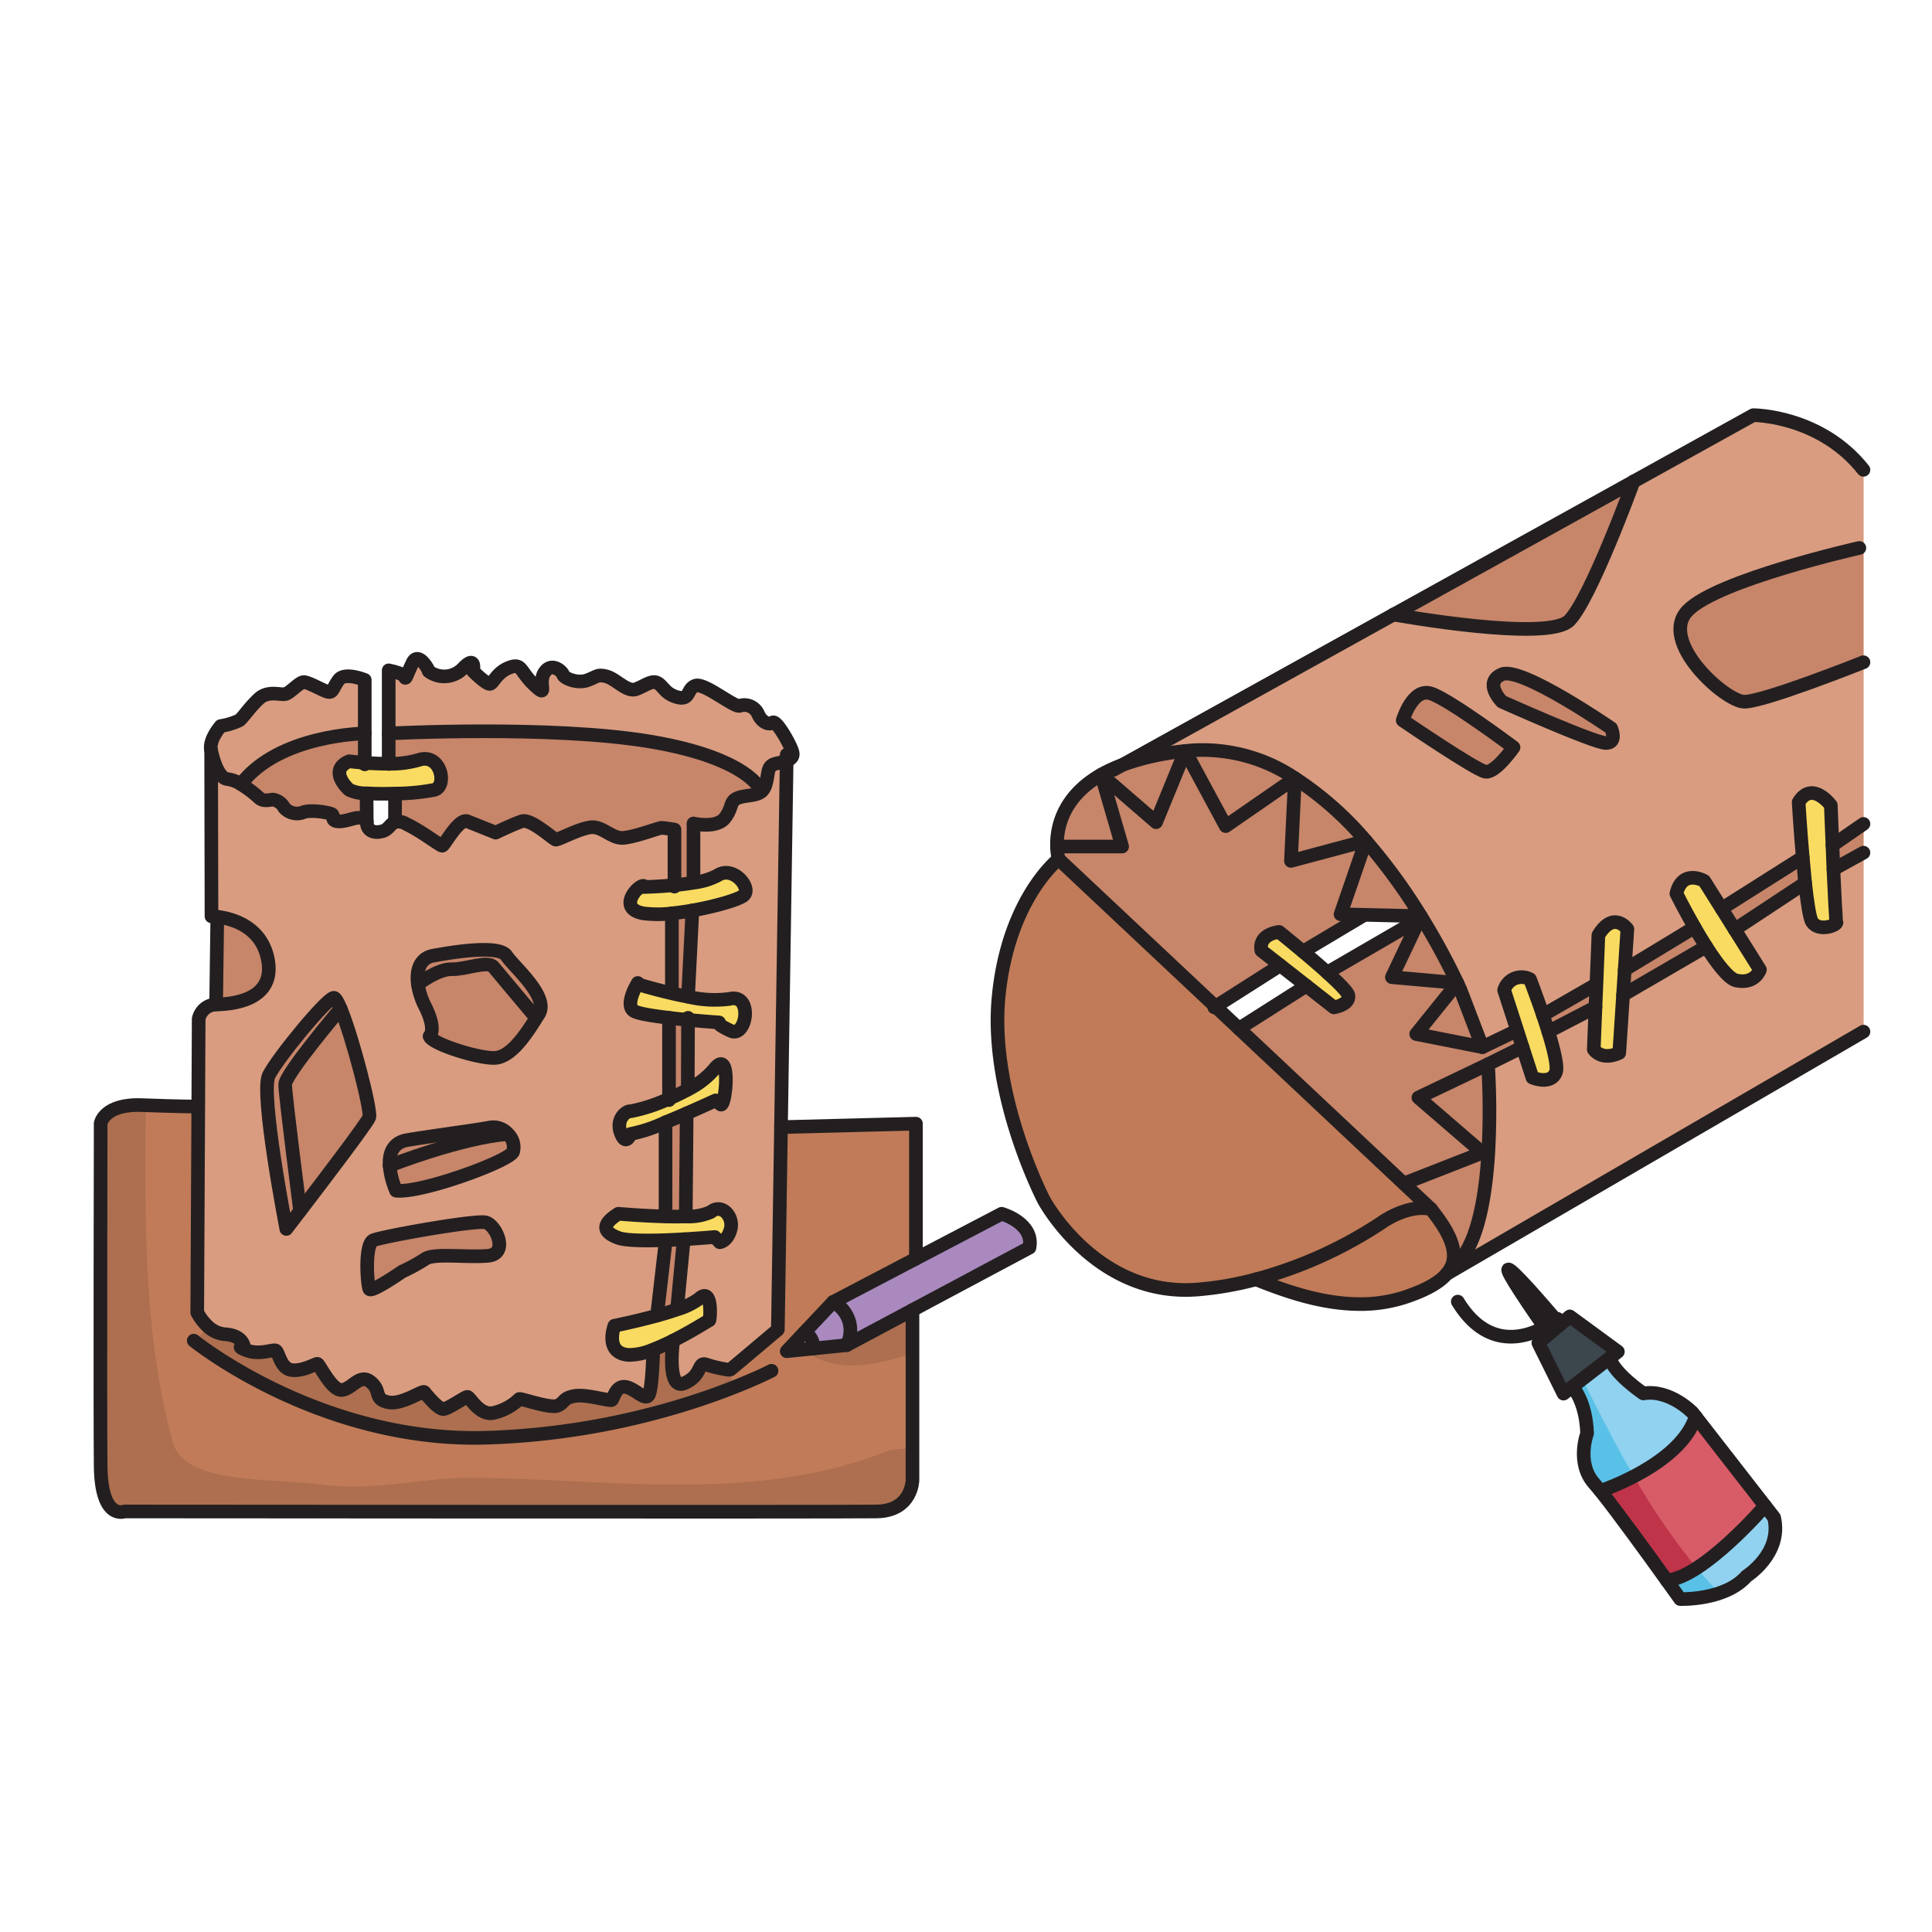 <svg id="Layer_1" data-name="Layer 1" xmlns="http://www.w3.org/2000/svg" width="100mm" height="100mm" viewBox="0 0 283.465 283.465">
  <title>Name</title>
  <g>
    <g>
      <path d="M273.409,125.1l-4.4,2.43H269c-.05-1.17-.1-2.37-.14-3.51l4.55-3.14Z" fill="#c7856a"/>
      <path d="M264.5,125.794c.11,1.27.23,2.56.35,3.76l-10.33,6.82-1.92-3.06,11.89-7.52Z" fill="#c7856a"/>
      <path d="M250.329,138.884l-12.19,7.09.24-3.7,10.25-6.21C249.159,136.984,249.739,137.954,250.329,138.884Z" fill="#c7856a"/>
      <path d="M226.379,148.924l7.46-4.29.38.02-.13,3.12-6.92,3.59C226.919,150.554,226.649,149.724,226.379,148.924Z" fill="#c7856a"/>
      <path d="M57.029,112.054a14.679,14.679,0,0,0,4.38-.55c3.23-1.11,4.3,3.79,2.34,4.38a30.924,30.924,0,0,1-5.79.55c-1.47.05-2.96.04-4.17-.04a5.541,5.541,0,0,1-2.55-.51c-1.02-.93-2.64-3.1,0-4.19,0,0,.94.12,2.28.23C54.529,111.994,55.779,112.064,57.029,112.054Z" fill="#f9db61"/>
      <path d="M209.959,177.394c1.67,2.17,4.44,5.78,2.88,8.69a5.019,5.019,0,0,1-.57.82c-1.36,1.6-3.81,2.6-5.63,3.25a20.9,20.9,0,0,1-7.44,1.18c-5.16-.07-10.18-1.71-14.92-3.63a62.794,62.794,0,0,0,18.53-8.39S206.519,176.644,209.959,177.394Z" fill="#c17b58"/>
      <path d="M178.339,147.684l3.44,3.23,24.19,22.74,3.99,3.74c-3.44-.75-7.15,1.92-7.15,1.92a62.794,62.794,0,0,1-18.53,8.39,48.648,48.648,0,0,1-8.53,1.49c-14.94,1.22-22.6-13.13-22.6-13.13s-8.04-15.41-6.63-29.83,8.8-20.18,8.8-20.18Z" fill="#c17b58"/>
      <path d="M191.179,139.614c1.15.97,2.43,2.06,3.55,3.08,1.69,1.52,3.03,2.87,3.11,3.36.21,1.37-2.13,1.75-2.13,1.75l-4.04-3.17-3.83-3-2.77-2.17c-.47-2.47,2.6-2.73,2.6-2.73S189.259,138,191.179,139.614Z" fill="#f9db61"/>
      <path d="M273.409,80.394v16.77s-14.72,5.87-17.53,5.79-12.6-8.85-8.26-13.36,25.19-9.2,25.19-9.2Z" fill="#c7856a"/>
      <path d="M204.479,90.164l35.18-19.5c-.18.52-6.3,17.19-9.4,20.37C227.149,94.234,205.079,90.274,204.479,90.164Z" fill="#c7856a"/>
      <path d="M236.389,106.844s.96,2.17-.77,2.17-15.25-6.06-15.25-6.06-2.81-2.81,0-4.02S236.389,106.844,236.389,106.844Z" fill="#c7856a"/>
      <path d="M222.069,109.654s-2.66,3.83-4.13,3.57-12.13-7.53-12.13-7.53,1.41-4.78,4.09-3.96S222.069,109.654,222.069,109.654Z" fill="#c7856a"/>
      <path d="M174.769,110.1a24.238,24.238,0,0,1,15.22,4.08l-10.15,7.02-5.94-11.01Z" fill="#c7856a"/>
      <path d="M161.579,113.674l3.06,10.53h-9.55c-.08-2.55.68-7.21,6.48-10.54Z" fill="#c7856a"/>
      <path d="M164.689,112.224a37.05,37.05,0,0,1,9.21-2.03l-4.28,10.44-8.04-6.96-.01-.01A21.667,21.667,0,0,1,164.689,112.224Z" fill="#c7856a"/>
      <path d="M200.4,123.374l-10.99,2.94.58-12.13A48.28,48.28,0,0,1,200.4,123.374Z" fill="#c7856a"/>
      <path d="M208.469,134.424l-8.26-.2h-.01l-3.51-.08,3.71-10.77A84.632,84.632,0,0,1,208.469,134.424Z" fill="#c7856a"/>
      <path d="M155.089,124.2h9.55l-3.06-10.53,8.04,6.96,4.28-10.44,5.94,11.01,10.15-7.02-.58,12.13,10.99-2.94-3.71,10.77,3.51.08-9.02,5.39c-1.92-1.61-3.51-2.88-3.51-2.88s-3.07.26-2.6,2.73l2.77,2.17-9.5,6.05-23.02-21.63A8.432,8.432,0,0,1,155.089,124.2Z" fill="#c7856a"/>
      <path d="M208.1,135.2l.37-.78a101.7,101.7,0,0,1,5.35,9.8l-9.6-.85Z" fill="#c7856a"/>
      <path d="M214.3,145.274l3.2,8.36-9.71-1.92,6.03-7.49C214.139,144.9,214.3,145.274,214.3,145.274Z" fill="#c7856a"/>
      <path d="M218.319,156.154a108.893,108.893,0,0,1,.04,13.04l-.86-.06-9.39-8.1Z" fill="#c7856a"/>
      <path d="M217.5,169.134l.86.06c-.43,7-1.79,14.64-5.52,16.89,1.56-2.91-1.21-6.52-2.88-8.69l-3.99-3.74.01-.01Z" fill="#c7856a"/>
      <path d="M218.319,156.154l-10.21,4.88,9.39,8.1-11.52,4.51-.01.01-24.19-22.74,9.89-6.28,4.04,3.17s2.34-.38,2.13-1.75c-.08-.49-1.42-1.84-3.11-3.36l13.11-7.61.26.12-3.88,8.17,9.6.85-6.03,7.49,9.71,1.92,4.72-2.27.4-.13.77,2.4Z" fill="#c7856a"/>
      <path d="M269.449,135.294c.19.43-2.55,1.49-3.57,0-.36-.53-.72-2.9-1.03-5.74-.12-1.2-.24-2.49-.35-3.76-.37-4.16-.6-8.1-.6-8.1,1.98-3.25,4.72.45,4.72.45s.1,2.66.24,5.88c.04,1.14.09,2.34.14,3.51C269.179,131.434,269.359,135.1,269.449,135.294Z" fill="#f9db61"/>
      <path d="M254.519,136.374l3.7,5.9s-.7,2.17-3.45,1.59c-1.13-.23-2.83-2.46-4.44-4.98-.59-.93-1.17-1.9-1.7-2.82-1.52-2.65-2.67-4.96-2.67-4.96.9-3.71,4.09-1.85,4.09-1.85l2.55,4.06Z" fill="#f9db61"/>
      <path d="M238.769,136.314l-.39,5.96-.24,3.7-.56,8.51c-2.64,1.23-3.74-.51-3.74-.51l.25-6.2.13-3.12.3-7.45C236.769,133.5,238.769,136.314,238.769,136.314Z" fill="#f9db61"/>
      <path d="M227.169,151.364c.82,2.66,1.43,5.17,1.11,5.97-.76,1.92-3.44.77-3.44.77l-1.45-4.47-.77-2.4-1.93-5.96a2.655,2.655,0,0,1,3.79-1.6s.94,2.42,1.9,5.25C226.649,149.724,226.919,150.554,227.169,151.364Z" fill="#f9db61"/>
      <path d="M212.839,186.084c3.73-2.25,5.09-9.89,5.52-16.89a108.893,108.893,0,0,0-.04-13.04l5.07-2.52,1.45,4.47s2.68,1.15,3.44-.77c.32-.8-.29-3.31-1.11-5.97l6.92-3.59-.25,6.2s1.1,1.74,3.74.51l.56-8.51,12.19-7.09c1.61,2.52,3.31,4.75,4.44,4.98,2.75.58,3.45-1.59,3.45-1.59l-3.7-5.9,10.33-6.82c.31,2.84.67,5.21,1.03,5.74,1.02,1.49,3.76.43,3.57,0-.09-.19-.27-3.86-.45-7.76h.01l4.4-2.43v26.26l-61.14,35.54A5.019,5.019,0,0,0,212.839,186.084Z" fill="#d99c80"/>
      <path d="M164.689,112.224l39.78-22.06h.01c.6.11,22.67,4.07,25.78.87,3.1-3.18,9.22-19.85,9.4-20.37l.01-.01,17.57-9.74c.14,0,9.84.03,16.17,8.02v11.46h-.6s-20.85,4.69-25.19,9.2,5.45,13.27,8.26,13.36,17.53-5.79,17.53-5.79v23.72l-4.55,3.14c-.14-3.22-.24-5.88-.24-5.88s-2.74-3.7-4.72-.45c0,0,.23,3.94.6,8.1h-.01l-11.89,7.52-2.55-4.06s-3.19-1.86-4.09,1.85c0,0,1.15,2.31,2.67,4.96l-10.25,6.21.39-5.96s-2-2.81-4.25.89l-.3,7.45-.38-.02-7.46,4.29c-.96-2.83-1.9-5.25-1.9-5.25a2.655,2.655,0,0,0-3.79,1.6l1.93,5.96-.4.13-4.72,2.27-3.2-8.36s-.16-.37-.48-1.05a101.7,101.7,0,0,0-5.35-9.8,84.632,84.632,0,0,0-8.07-11.05,48.28,48.28,0,0,0-10.41-9.19,24.238,24.238,0,0,0-15.22-4.08l-.87.09A37.05,37.05,0,0,0,164.689,112.224Zm70.93-3.21c1.73,0,.77-2.17.77-2.17s-13.21-9.13-16.02-7.91,0,4.02,0,4.02S233.9,109.014,235.619,109.014Zm-17.68,4.21c1.47.26,4.13-3.57,4.13-3.57s-9.49-7.09-12.17-7.92-4.09,3.96-4.09,3.96S216.469,112.974,217.939,113.224Z" fill="#d99c80"/>
      <polygon points="237.379 198.314 236.179 199.244 230.699 203.474 229.399 204.474 225.709 197.034 227.289 195.704 228.879 194.364 230.319 193.144 237.379 198.314" fill="#3c464d"/>
      <path d="M101.749,129.254l.04.25c-.91.16-1.89.28-2.83.36v-8.15h2.79Z" fill="#c7856a"/>
      <path d="M115.419,111.6l-.83,53.77-.46,29.71s-6.59,5.57-6.93,5.83a.484.484,0,0,1-.28.06,18.5,18.5,0,0,1-3.38-.79c-1.19-.34-.51,1.66-3.15,2.77a1.614,1.614,0,0,1-.26.09c-2.31.51-1.36-6.34-1.36-6.34v-.01c2.79-1.4,5.23-2.98,5.3-2.98.13,0,.54-5.04-1.5-3.16a10.249,10.249,0,0,1-3.18,1.55l-.04-.11.97-10.17c2.53-.15,4.55-.33,4.55-.33l.73.77s1.12-.1,1.6-1.92-1.28-3.86-2.91-2.52a7.963,7.963,0,0,1-3.67.65v-.02l.13-15.1c2.34-1.02,4.25-1.9,4.25-1.9l.73.59c.73.59,1.66-8.6-.96-5.14a12.412,12.412,0,0,1-3.86,2.96l.04-10.23c2.47.24,4.55.38,4.55.38s-.56.17,1.74,1.24,3.32-5.58-.24-4.69a16.71,16.71,0,0,1-6.05-.33l.64-12.65c3.49-.62,6.83-1.61,7.52-2.21,1.24-1.06-1.53-4.46-3.83-2.93a10.173,10.173,0,0,1-3.49,1.06l-.04-.25v-8.43s3.4.81,4.64-.85.55-2.51,2.13-2.98c1.2-.36,2.46-.21,3.23-.89a2,2,0,0,0,.55-.9c.56-1.7.13-2.81,1.49-3.15A16.359,16.359,0,0,0,115.419,111.6Z" fill="#d99c80"/>
      <path d="M101.009,205.9a109.88,109.88,0,0,1-29.81,5.05c-24.39.64-42.77-14.25-42.77-14.25l2.14-2.02a4.155,4.155,0,0,0,2.46,1.08c2.64.17,2.76,1.83,2.76,1.83s-1.36-.13.47.55,3.7-.17,4.17,0,.68,2.55,2.26,2.85,3.57-.89,3.87-.89,2.11,4.02,3.64,3.83,2.61-2.49,4.21-1.15.38,2.42,2.43,2.93,5.17-1.78,5.42-1.46,2.04,2.55,2.81,2.48,3.13-1.78,3.51-1.78,1.72,2.74,3.77,2.36a7.952,7.952,0,0,0,3.83-2.04c.12-.19,4.59,1.46,5.68.95s.7-1.08,2.42-1.4,5.24.83,5.49.57.58-2.1,1.98-1.91,2.94,2.17,3.45,1.15c.45-.89.6-5.11.63-6.15l-.16-.41a33.478,33.478,0,0,0,3.1-1.38v.01s-.95,6.85,1.36,6.34Z" fill="#c17b58"/>
      <path d="M106.919,200.974l.97,2.49c-1.86.74-4.17,1.59-6.88,2.44l-.88-2.86a1.614,1.614,0,0,0,.26-.09c2.64-1.11,1.96-3.11,3.15-2.77A18.5,18.5,0,0,0,106.919,200.974Z" fill="#c17b58"/>
      <path d="M59.579,120.884a2.1,2.1,0,0,0-1.62-.27v-4.18a30.924,30.924,0,0,0,5.79-.55c1.96-.59.89-5.49-2.34-4.38a14.679,14.679,0,0,1-4.38.55v-4.44s23.95-1.26,38.51,1.21,16.2,7.27,16.2,7.27l.01.01c-.77.68-2.03.53-3.23.89-1.58.47-.9,1.32-2.13,2.98s-4.64.85-4.64.85v.89h-2.79s-1.53-.25-1.91-.25-3.9,1.34-5.62,1.47-3.06-1.79-4.85-1.54-4.66,1.86-5.04,1.79-3.64-3.13-4.98-2.68-3.83,1.66-3.83,1.66-2.87-1.15-4.15-1.66-3.38,3.58-3.7,3.58S61.879,121.974,59.579,120.884Z" fill="#c7856a"/>
      <path d="M107.889,203.464l-.97-2.49a.484.484,0,0,0,.28-.06c.34-.26,6.93-5.83,6.93-5.83l.46-29.71,19.8-.51v19.8l-12.16,6.37-4.25,4.51-2.55,2.71,3.91-.4,4.9-.5,9.64-5.14v24.95s-.04,4.51-5.24,4.6-110.38,0-110.38,0-3.4,1.36-3.49-6.64,0-50.3,0-50.3.47-2.89,6.04-2.68,8,.21,8,.21h.28l-.15,30.21a7.626,7.626,0,0,0,1.63,2.12l-2.14,2.02s18.38,14.89,42.77,14.25a109.88,109.88,0,0,0,29.81-5.05C103.719,205.054,106.029,204.2,107.889,203.464Z" fill="#c17b58"/>
      <path d="M260.3,222.654c1.24,5.28-4.04,8.6-4.04,8.6-3.15,3.61-9.74,3.36-9.74,3.36s-.78-1.09-1.96-2.73c5.37-.45,14.41-10.94,14.41-10.94Z" fill="#90d2f0"/>
      <path d="M248.789,207.854l10.18,13.09s-9.04,10.49-14.41,10.94c-2.64-3.68-7.31-10.12-9.74-13.14C234.819,218.744,246.559,214.884,248.789,207.854Z" fill="#d75c68"/>
      <path d="M248.319,207.254l.47.6c-2.23,7.03-13.97,10.89-13.97,10.89-.36-.44-.67-.81-.92-1.09-2.68-3-1.04-7.34-1.04-7.34-.17-4.85-2.15-6.83-2.15-6.83l-.01-.01,5.48-4.23.02.03c.64,2.29,4.91,5.17,4.91,5.17C245.009,203.8,248.319,207.254,248.319,207.254Z" fill="#90d2f0"/>
      <path d="M146.959,178.084s4.79,1.34,4.09,4.97l-17.17,9.16-9.64,5.14a4.665,4.665,0,0,0-2.01-6.32l12.16-6.37Z" fill="#a989be"/>
      <path d="M122.229,191.034a4.665,4.665,0,0,1,2.01,6.32l-4.9.5c.02-1.99-1.36-2.31-1.36-2.31Z" fill="#a989be"/>
      <path d="M115.419,111.6a16.359,16.359,0,0,1-1.63.45c-1.36.34-.93,1.45-1.49,3.15a2,2,0,0,1-.55.9l-.01-.01s-1.65-4.8-16.2-7.27-38.51-1.21-38.51-1.21v-9.26s2.23.45,2.36.96.32-.38,1.15-2.09,2.36,1,2.36,1.26a3.79,3.79,0,0,0,4.98-.38c2.04-2.17,1.53.38,1.53.38s1.98,1.98,2.49,1.85,1.02-1.72,2.87-2.4,1.47.55,3.64,2.59.45-.25,1.47-1.85,2.62-.19,2.74.32,2.05,1.34,3.51.83,1.47-.96,2.88-.57,3,2.36,4.34,1.85,2.29-1.34,3.12-.9,1.15,1.66,3,2.11,1.28-1.34,2.62-1.72,5.79,3.34,6.47,2.95a2.2,2.2,0,0,1,2.68,1.24c.51,1.19,1.62,1.66,2.13,1.23s2.55,3.11,2.89,4.3C116.459,111,116.059,111.364,115.419,111.6Z" fill="#d99c80"/>
      <path d="M101.589,133.584c-1.01.18-2.04.32-3.01.42v.01a17.3,17.3,0,0,1-4.15,0c-3.42-.59-1.53-3.29-.43-3.91l.43.04s2.12-.04,4.53-.28c.94-.08,1.92-.2,2.83-.36a10.173,10.173,0,0,0,3.49-1.06c2.3-1.53,5.07,1.87,3.83,2.93C108.419,131.974,105.079,132.964,101.589,133.584Z" fill="#f9db61"/>
      <path d="M100.949,149.634c-.9-.08-1.86-.18-2.79-.3-2.41-.28-4.61-.63-5.18-1.02-1.17-.81.12-3.26.5-3.92l.23.05s2.13.66,4.76,1.27c.8.19,1.64.37,2.48.52a16.71,16.71,0,0,0,6.05.33c3.56-.89,2.54,5.75.24,4.69s-1.74-1.24-1.74-1.24S103.419,149.874,100.949,149.634Z" fill="#f9db61"/>
      <path d="M104.289,177.824c1.63-1.34,3.39.7,2.91,2.52s-1.6,1.92-1.6,1.92l-.73-.77s-2.02.18-4.55.33c-.86.05-1.77.09-2.68.13-2.89.1-5.79.08-6.91-.33-2.52-.93-2.27-2.11,0-3.54,0,0,3.47.31,6.92.39,1.02.03,2.04.03,2.97,0A7.963,7.963,0,0,0,104.289,177.824Z" fill="#f9db61"/>
      <path d="M98.159,161.194a30.192,30.192,0,0,0,2.75-1.33,12.412,12.412,0,0,0,3.86-2.96c2.62-3.46,1.69,5.73.96,5.14l-.73-.59s-1.91.88-4.25,1.9c-.99.43-2.06.89-3.1,1.31a22.515,22.515,0,0,1-5.15,1.72s-.66,1.91-1.43-.18.95-3.29,1.43-3.15A24.323,24.323,0,0,0,98.159,161.194Z" fill="#f9db61"/>
      <path d="M102.569,190.554c2.04-1.88,1.63,3.16,1.5,3.16-.07,0-2.51,1.58-5.3,2.98a33.478,33.478,0,0,1-3.1,1.38,8.951,8.951,0,0,1-3.47.72c-3.58-.29-2.05-4.28-2.05-4.28s3.1-.62,6.25-1.49c1.03-.28,2.06-.59,2.99-.92A10.249,10.249,0,0,0,102.569,190.554Z" fill="#f9db61"/>
      <path d="M101.589,133.584l-.64,12.65c-.84-.15-1.68-.33-2.48-.52l.11-.44V134C99.549,133.9,100.579,133.764,101.589,133.584Z" fill="#c7856a"/>
      <path d="M100.949,149.634l-.04,10.23a30.192,30.192,0,0,1-2.75,1.33v-11.86C99.089,149.454,100.049,149.554,100.949,149.634Z" fill="#c7856a"/>
      <path d="M100.749,163.354l-.13,15.1v.02c-.93.03-1.95.03-2.97,0v-13.81C98.689,164.244,99.759,163.784,100.749,163.354Z" fill="#c7856a"/>
      <path d="M100.319,181.824l-.97,10.17.04.11c-.93.33-1.96.64-2.99.92l1.25-10.76-.01-.31C98.549,181.914,99.459,181.874,100.319,181.824Z" fill="#c7856a"/>
      <path d="M53.809,120.5a1.032,1.032,0,0,1,.03.26c0,.89.76,1.59,2.23,1.21.97-.25,1.19-1.12,1.89-1.36a2.1,2.1,0,0,1,1.62.27c2.3,1.09,4.98,3.2,5.3,3.2s2.42-4.09,3.7-3.58,4.15,1.66,4.15,1.66,2.49-1.21,3.83-1.66,4.59,2.62,4.98,2.68,3.25-1.53,5.04-1.79,3.13,1.66,4.85,1.54,5.24-1.47,5.62-1.47,1.91.25,1.91.25v8.15c-2.41.24-4.53.28-4.53.28L94,130.1c-1.1.62-2.99,3.32.43,3.91a17.3,17.3,0,0,0,4.15,0v11.26l-.11.44c-2.63-.61-4.76-1.27-4.76-1.27l-.23-.05c-.38.66-1.67,3.11-.5,3.92.57.39,2.77.74,5.18,1.02v11.86a24.323,24.323,0,0,1-5.66,1.86c-.48-.14-2.2,1.07-1.43,3.15s1.43.18,1.43.18a22.515,22.515,0,0,0,5.15-1.72v13.81c-3.45-.08-6.92-.39-6.92-.39-2.27,1.43-2.52,2.61,0,3.54,1.12.41,4.02.43,6.91.33l.01.31-1.25,10.76c-3.15.87-6.25,1.49-6.25,1.49s-1.53,3.99,2.05,4.28a8.951,8.951,0,0,0,3.47-.72l.16.41c-.03,1.04-.18,5.26-.63,6.15-.51,1.02-2.05-.96-3.45-1.15s-1.72,1.66-1.98,1.91-3.76-.89-5.49-.57-1.34.89-2.42,1.4-5.56-1.14-5.68-.95a7.952,7.952,0,0,1-3.83,2.04c-2.05.38-3.39-2.36-3.77-2.36s-2.74,1.72-3.51,1.78-2.55-2.17-2.81-2.48-3.38,1.97-5.42,1.46-.83-1.59-2.43-2.93-2.68.95-4.21,1.15-3.34-3.83-3.64-3.83-2.3,1.19-3.87.89-1.79-2.68-2.26-2.85-2.34.68-4.17,0-.47-.55-.47-.55-.12-1.66-2.76-1.83a4.155,4.155,0,0,1-2.46-1.08,7.626,7.626,0,0,1-1.63-2.12l.15-30.21.06-12.85a2.668,2.668,0,0,1,2.56-2.13c2.17-.04,8.85-.51,7.57-6.72-1-4.87-5.5-5.92-7.4-6.14a7.2,7.2,0,0,0-.85-.07l-.05-24.34s.77,4.08,2.43,4.21a4.925,4.925,0,0,1,1.95.74,18.15,18.15,0,0,1,2.65,2c.63.58,1.46.32,2.04.26a2.294,2.294,0,0,1,1.66,1.21,2.52,2.52,0,0,0,2.68.7c1.02-.51,4.02,0,4.34.26s-.19.89.77,1.02,2.42-.51,3-.51C53.009,119.994,53.669,119.894,53.809,120.5Zm3.36,50.53a12.112,12.112,0,0,0,.94,3.66c3.64.43,16.58-4.3,17.17-5.7a2.638,2.638,0,0,0-.75-2.61,2.821,2.821,0,0,0-2.61-.96c-2.21.42-7.32,1.06-12.08,1.83C57.549,167.614,57.059,169.344,57.169,171.034Zm21.88-22.25c1.59-2.56-3.64-6.9-4.74-8.56s-8.03-.51-10.77,0c-1.85.34-2.51,2.04-2.23,4.16a10.658,10.658,0,0,0,1.08,3.31c1.72,3.45.64,4.34.64,4.34.32,1.09,6.83,3.19,9.44,3.19,2.46,0,4.7-3.44,6.28-5.97C78.859,149.094,78.949,148.934,79.049,148.784Zm-7.47,35.47c3.13-.27,1.21-4.52-.32-4.9s-15.13,2.04-16.47,2.62-.89,6.57-.59,7.15,4.81-2.56,4.81-2.56a25.74,25.74,0,0,0,3.38-1.85C63.669,183.824,68.449,184.524,71.579,184.254Zm-17.4-20.32c.34-.92-2.46-11.79-4.2-15.94-.43-1.04-.8-1.66-1.04-1.6-1.19.3-8.17,8.77-9.49,11.37s2.56,22.55,2.56,22.55.82-1.06,2.03-2.65C47.419,173.254,53.859,164.784,54.179,163.934Z" fill="#d99c80"/>
      <path d="M74.309,140.224c1.1,1.66,6.33,6,4.74,8.56-.1.15-.19.31-.3.47l-.34-.22s-5.17-6.12-6-7.15-4.09.39-6.13.32-4.96,2.18-4.96,2.18h-.01c-.28-2.12.38-3.82,2.23-4.16C66.279,139.714,73.209,138.564,74.309,140.224Z" fill="#c7856a"/>
      <path d="M78.409,149.034l.34.22c-1.58,2.53-3.82,5.97-6.28,5.97-2.61,0-9.12-2.1-9.44-3.19,0,0,1.08-.89-.64-4.34a10.658,10.658,0,0,1-1.08-3.31h.01s2.92-2.24,4.96-2.18,5.3-1.34,6.13-.32S78.409,149.034,78.409,149.034Z" fill="#c7856a"/>
      <path d="M74.529,166.384a2.638,2.638,0,0,1,.75,2.61c-.59,1.4-13.53,6.13-17.17,5.7a12.112,12.112,0,0,1-.94-3.66C57.589,170.864,67.629,166.944,74.529,166.384Z" fill="#c7856a"/>
      <path d="M71.919,165.424a2.821,2.821,0,0,1,2.61.96c-6.9.56-16.94,4.48-17.36,4.65-.11-1.69.38-3.42,2.67-3.78C64.6,166.484,69.709,165.844,71.919,165.424Z" fill="#c7856a"/>
      <path d="M71.259,179.354c1.53.38,3.45,4.63.32,4.9s-7.91-.43-9.19.46a25.74,25.74,0,0,1-3.38,1.85s-4.5,3.13-4.81,2.56-.75-6.58.59-7.15S69.729,178.974,71.259,179.354Z" fill="#c7856a"/>
      <path d="M49.979,147.994c1.74,4.15,4.54,15.02,4.2,15.94-.32.85-6.76,9.32-10.14,13.73,0,0-2.2-17.01-2.2-18.54S49.979,147.994,49.979,147.994Z" fill="#c7856a"/>
      <path d="M53.789,116.474l.02,4.03c-.14-.61-.8-.51-1.31-.51-.58,0-2.05.64-3,.51s-.45-.77-.77-1.02-3.32-.77-4.34-.26a2.52,2.52,0,0,1-2.68-.7,2.294,2.294,0,0,0-1.66-1.21c-.58.06-1.41.32-2.04-.26a18.15,18.15,0,0,0-2.65-2v-.01c5.58-7.31,18.16-7.43,18.16-7.43v4.31c-1.34-.11-2.28-.23-2.28-.23-2.64,1.09-1.02,3.26,0,4.19a5.541,5.541,0,0,0,2.55.51Z" fill="#c7856a"/>
      <path d="M53.519,99.764v7.85s-12.58.12-18.16,7.43v.01a4.925,4.925,0,0,0-1.95-.74c-1.66-.13-2.43-4.21-2.43-4.21-.4-1.53,1.41-3.58,1.41-3.58a9.775,9.775,0,0,0,2.74-.84c.58-.46,1.47-1.9,2.88-3.18s3.25-.45,3.95-.7,1.92-1.66,2.56-1.72,2.68,1.14,3.51,1.4.76-.51,1.66-1.72S53.519,99.764,53.519,99.764Z" fill="#d99c80"/>
      <path d="M48.939,146.394c.24-.06.61.56,1.04,1.6,0,0-8.14,9.6-8.14,11.13s2.2,18.54,2.2,18.54c-1.21,1.59-2.03,2.65-2.03,2.65s-3.88-19.96-2.56-22.55S47.749,146.694,48.939,146.394Z" fill="#c7856a"/>
      <path d="M39.279,140.654c1.28,6.21-5.4,6.68-7.57,6.72l.17-12.86C33.779,134.734,38.279,135.784,39.279,140.654Z" fill="#c7856a"/>
    </g>
    <path d="M273.409,125.1l-4.4,2.43H269c-.05-1.17-.1-2.37-.14-3.51l4.55-3.14Z" fill="#c7856a"/>
    <path d="M264.5,125.794c.11,1.27.23,2.56.35,3.76l-10.33,6.82-1.92-3.06,11.89-7.52Z" fill="#c7856a"/>
    <path d="M250.329,138.884l-12.19,7.09.24-3.7,10.25-6.21C249.159,136.984,249.739,137.954,250.329,138.884Z" fill="#c7856a"/>
    <path d="M226.379,148.924l7.46-4.29.38.02-.13,3.12-6.92,3.59C226.919,150.554,226.649,149.724,226.379,148.924Z" fill="#c7856a"/>
    <path d="M57.029,112.054a14.679,14.679,0,0,0,4.38-.55c3.23-1.11,4.3,3.79,2.34,4.38a30.924,30.924,0,0,1-5.79.55c-1.47.05-2.96.04-4.17-.04a5.541,5.541,0,0,1-2.55-.51c-1.02-.93-2.64-3.1,0-4.19,0,0,.94.12,2.28.23C54.529,111.994,55.779,112.064,57.029,112.054Z" fill="#f9db61"/>
    <path d="M209.959,177.394c1.67,2.17,4.44,5.78,2.88,8.69a5.019,5.019,0,0,1-.57.82c-1.36,1.6-3.81,2.6-5.63,3.25a20.9,20.9,0,0,1-7.44,1.18c-5.16-.07-10.18-1.71-14.92-3.63a62.794,62.794,0,0,0,18.53-8.39S206.519,176.644,209.959,177.394Z" fill="#c17b58"/>
    <path d="M178.339,147.684l3.44,3.23,24.19,22.74,3.99,3.74c-3.44-.75-7.15,1.92-7.15,1.92a62.794,62.794,0,0,1-18.53,8.39,48.648,48.648,0,0,1-8.53,1.49c-14.94,1.22-22.6-13.13-22.6-13.13s-8.04-15.41-6.63-29.83,8.8-20.18,8.8-20.18Z" fill="#c17b58"/>
    <path d="M191.179,139.614c1.15.97,2.43,2.06,3.55,3.08,1.69,1.52,3.03,2.87,3.11,3.36.21,1.37-2.13,1.75-2.13,1.75l-4.04-3.17-3.83-3-2.77-2.17c-.47-2.47,2.6-2.73,2.6-2.73S189.259,138,191.179,139.614Z" fill="#f9db61"/>
    <path d="M273.409,80.394v16.77s-14.72,5.87-17.53,5.79-12.6-8.85-8.26-13.36,25.19-9.2,25.19-9.2Z" fill="#c7856a"/>
    <path d="M204.479,90.164l35.18-19.5c-.18.52-6.3,17.19-9.4,20.37C227.149,94.234,205.079,90.274,204.479,90.164Z" fill="#c7856a"/>
    <path d="M236.389,106.844s.96,2.17-.77,2.17-15.25-6.06-15.25-6.06-2.81-2.81,0-4.02S236.389,106.844,236.389,106.844Z" fill="#c7856a"/>
    <path d="M222.069,109.654s-2.66,3.83-4.13,3.57-12.13-7.53-12.13-7.53,1.41-4.78,4.09-3.96S222.069,109.654,222.069,109.654Z" fill="#c7856a"/>
    <path d="M174.769,110.1a24.238,24.238,0,0,1,15.22,4.08l-10.15,7.02-5.94-11.01Z" fill="#c7856a"/>
    <path d="M161.579,113.674l3.06,10.53h-9.55c-.08-2.55.68-7.21,6.48-10.54Z" fill="#c7856a"/>
    <path d="M164.689,112.224a37.05,37.05,0,0,1,9.21-2.03l-4.28,10.44-8.04-6.96-.01-.01A21.667,21.667,0,0,1,164.689,112.224Z" fill="#c7856a"/>
    <path d="M200.4,123.374l-10.99,2.94.58-12.13A48.28,48.28,0,0,1,200.4,123.374Z" fill="#c7856a"/>
    <path d="M208.469,134.424l-8.26-.2h-.01l-3.51-.08,3.71-10.77A84.632,84.632,0,0,1,208.469,134.424Z" fill="#c7856a"/>
    <path d="M155.089,124.2h9.55l-3.06-10.53,8.04,6.96,4.28-10.44,5.94,11.01,10.15-7.02-.58,12.13,10.99-2.94-3.71,10.77,3.51.08-9.02,5.39c-1.92-1.61-3.51-2.88-3.51-2.88s-3.07.26-2.6,2.73l2.77,2.17-9.5,6.05-23.02-21.63A8.432,8.432,0,0,1,155.089,124.2Z" fill="#c7856a"/>
    <path d="M208.1,135.2l.37-.78a101.7,101.7,0,0,1,5.35,9.8l-9.6-.85Z" fill="#c7856a"/>
    <path d="M214.3,145.274l3.2,8.36-9.71-1.92,6.03-7.49C214.139,144.9,214.3,145.274,214.3,145.274Z" fill="#c7856a"/>
    <path d="M218.319,156.154a108.893,108.893,0,0,1,.04,13.04l-.86-.06-9.39-8.1Z" fill="#c7856a"/>
    <path d="M217.5,169.134l.86.06c-.43,7-1.79,14.64-5.52,16.89,1.56-2.91-1.21-6.52-2.88-8.69l-3.99-3.74.01-.01Z" fill="#c7856a"/>
    <path d="M218.319,156.154l-10.21,4.88,9.39,8.1-11.52,4.51-.01.01-24.19-22.74,9.89-6.28,4.04,3.17s2.34-.38,2.13-1.75c-.08-.49-1.42-1.84-3.11-3.36l13.11-7.61.26.12-3.88,8.17,9.6.85-6.03,7.49,9.71,1.92,4.72-2.27.4-.13.77,2.4Z" fill="#c7856a"/>
    <path d="M269.449,135.294c.19.43-2.55,1.49-3.57,0-.36-.53-.72-2.9-1.03-5.74-.12-1.2-.24-2.49-.35-3.76-.37-4.16-.6-8.1-.6-8.1,1.98-3.25,4.72.45,4.72.45s.1,2.66.24,5.88c.04,1.14.09,2.34.14,3.51C269.179,131.434,269.359,135.1,269.449,135.294Z" fill="#f9db61"/>
    <path d="M254.519,136.374l3.7,5.9s-.7,2.17-3.45,1.59c-1.13-.23-2.83-2.46-4.44-4.98-.59-.93-1.17-1.9-1.7-2.82-1.52-2.65-2.67-4.96-2.67-4.96.9-3.71,4.09-1.85,4.09-1.85l2.55,4.06Z" fill="#f9db61"/>
    <path d="M238.769,136.314l-.39,5.96-.24,3.7-.56,8.51c-2.64,1.23-3.74-.51-3.74-.51l.25-6.2.13-3.12.3-7.45C236.769,133.5,238.769,136.314,238.769,136.314Z" fill="#f9db61"/>
    <path d="M227.169,151.364c.82,2.66,1.43,5.17,1.11,5.97-.76,1.92-3.44.77-3.44.77l-1.45-4.47-.77-2.4-1.93-5.96a2.655,2.655,0,0,1,3.79-1.6s.94,2.42,1.9,5.25C226.649,149.724,226.919,150.554,227.169,151.364Z" fill="#f9db61"/>
    <path d="M212.839,186.084c3.73-2.25,5.09-9.89,5.52-16.89a108.893,108.893,0,0,0-.04-13.04l5.07-2.52,1.45,4.47s2.68,1.15,3.44-.77c.32-.8-.29-3.31-1.11-5.97l6.92-3.59-.25,6.2s1.1,1.74,3.74.51l.56-8.51,12.19-7.09c1.61,2.52,3.31,4.75,4.44,4.98,2.75.58,3.45-1.59,3.45-1.59l-3.7-5.9,10.33-6.82c.31,2.84.67,5.21,1.03,5.74,1.02,1.49,3.76.43,3.57,0-.09-.19-.27-3.86-.45-7.76h.01l4.4-2.43v26.26l-61.14,35.54A5.019,5.019,0,0,0,212.839,186.084Z" fill="#d99c80"/>
    <path d="M164.689,112.224l39.78-22.06h.01c.6.11,22.67,4.07,25.78.87,3.1-3.18,9.22-19.85,9.4-20.37l.01-.01,17.57-9.74c.14,0,9.84.03,16.17,8.02v11.46h-.6s-20.85,4.69-25.19,9.2,5.45,13.27,8.26,13.36,17.53-5.79,17.53-5.79v23.72l-4.55,3.14c-.14-3.22-.24-5.88-.24-5.88s-2.74-3.7-4.72-.45c0,0,.23,3.94.6,8.1h-.01l-11.89,7.52-2.55-4.06s-3.19-1.86-4.09,1.85c0,0,1.15,2.31,2.67,4.96l-10.25,6.21.39-5.96s-2-2.81-4.25.89l-.3,7.45-.38-.02-7.46,4.29c-.96-2.83-1.9-5.25-1.9-5.25a2.655,2.655,0,0,0-3.79,1.6l1.93,5.96-.4.13-4.72,2.27-3.2-8.36s-.16-.37-.48-1.05a101.7,101.7,0,0,0-5.35-9.8,84.632,84.632,0,0,0-8.07-11.05,48.28,48.28,0,0,0-10.41-9.19,24.238,24.238,0,0,0-15.22-4.08l-.87.09A37.05,37.05,0,0,0,164.689,112.224Zm70.93-3.21c1.73,0,.77-2.17.77-2.17s-13.21-9.13-16.02-7.91,0,4.02,0,4.02S233.9,109.014,235.619,109.014Zm-17.68,4.21c1.47.26,4.13-3.57,4.13-3.57s-9.49-7.09-12.17-7.92-4.09,3.96-4.09,3.96S216.469,112.974,217.939,113.224Z" fill="#d99c80"/>
    <polygon points="237.379 198.314 236.179 199.244 230.699 203.474 229.399 204.474 225.709 197.034 227.289 195.704 228.879 194.364 230.319 193.144 237.379 198.314" fill="#3c464d"/>
    <path d="M101.749,129.254l.04.25c-.91.16-1.89.28-2.83.36v-8.15h2.79Z" fill="#c7856a"/>
    <path d="M115.419,111.6l-.83,53.77-.46,29.71s-6.59,5.57-6.93,5.83a.484.484,0,0,1-.28.06,18.5,18.5,0,0,1-3.38-.79c-1.19-.34-.51,1.66-3.15,2.77a1.614,1.614,0,0,1-.26.09c-2.31.51-1.36-6.34-1.36-6.34v-.01c2.79-1.4,5.23-2.98,5.3-2.98.13,0,.54-5.04-1.5-3.16a10.249,10.249,0,0,1-3.18,1.55l-.04-.11.97-10.17c2.53-.15,4.55-.33,4.55-.33l.73.77s1.12-.1,1.6-1.92-1.28-3.86-2.91-2.52a7.963,7.963,0,0,1-3.67.65v-.02l.13-15.1c2.34-1.02,4.25-1.9,4.25-1.9l.73.59c.73.59,1.66-8.6-.96-5.14a12.412,12.412,0,0,1-3.86,2.96l.04-10.23c2.47.24,4.55.38,4.55.38s-.56.17,1.74,1.24,3.32-5.58-.24-4.69a16.71,16.71,0,0,1-6.05-.33l.64-12.65c3.49-.62,6.83-1.61,7.52-2.21,1.24-1.06-1.53-4.46-3.83-2.93a10.173,10.173,0,0,1-3.49,1.06l-.04-.25v-8.43s3.4.81,4.64-.85.55-2.51,2.13-2.98c1.2-.36,2.46-.21,3.23-.89a2,2,0,0,0,.55-.9c.56-1.7.13-2.81,1.49-3.15A16.359,16.359,0,0,0,115.419,111.6Z" fill="#d99c80"/>
    <path d="M101.009,205.9a109.88,109.88,0,0,1-29.81,5.05c-24.39.64-42.77-14.25-42.77-14.25l2.14-2.02a4.155,4.155,0,0,0,2.46,1.08c2.64.17,2.76,1.83,2.76,1.83s-1.36-.13.47.55,3.7-.17,4.17,0,.68,2.55,2.26,2.85,3.57-.89,3.87-.89,2.11,4.02,3.64,3.83,2.61-2.49,4.21-1.15.38,2.42,2.43,2.93,5.17-1.78,5.42-1.46,2.04,2.55,2.81,2.48,3.13-1.78,3.51-1.78,1.72,2.74,3.77,2.36a7.952,7.952,0,0,0,3.83-2.04c.12-.19,4.59,1.46,5.68.95s.7-1.08,2.42-1.4,5.24.83,5.49.57.58-2.1,1.98-1.91,2.94,2.17,3.45,1.15c.45-.89.6-5.11.63-6.15l-.16-.41a33.478,33.478,0,0,0,3.1-1.38v.01s-.95,6.85,1.36,6.34Z" fill="#ad6f4f"/>
    <path d="M106.919,200.974l.97,2.49c-1.86.74-4.17,1.59-6.88,2.44l-.88-2.86a1.614,1.614,0,0,0,.26-.09c2.64-1.11,1.96-3.11,3.15-2.77A18.5,18.5,0,0,0,106.919,200.974Z" fill="#ad6f4f"/>
    <path d="M59.579,120.884a2.1,2.1,0,0,0-1.62-.27v-4.18a30.924,30.924,0,0,0,5.79-.55c1.96-.59.89-5.49-2.34-4.38a14.679,14.679,0,0,1-4.38.55v-4.44s23.95-1.26,38.51,1.21,16.2,7.27,16.2,7.27l.01.01c-.77.68-2.03.53-3.23.89-1.58.47-.9,1.32-2.13,2.98s-4.64.85-4.64.85v.89h-2.79s-1.53-.25-1.91-.25-3.9,1.34-5.62,1.47-3.06-1.79-4.85-1.54-4.66,1.86-5.04,1.79-3.64-3.13-4.98-2.68-3.83,1.66-3.83,1.66-2.87-1.15-4.15-1.66-3.38,3.58-3.7,3.58S61.879,121.974,59.579,120.884Z" fill="#c7856a"/>
    <path d="M133.878,198.553v-6.339l-9.639,5.14-4.9.5-1.559.16C122.637,201.682,128.4,200.339,133.878,198.553Z" fill="#ad6f4f"/>
    <path d="M130.409,212.824c-20,8-42,4-62,4-6,0-14,2-21,1-8-1-20,0-22-6-4.36-15.7-4.158-32.911-4.035-49.659l-.565-.021c-5.57-.21-6.04,2.68-6.04,2.68s-.08,42.3,0,50.3,3.49,6.64,3.49,6.64,105.19.08,110.38,0,5.239-4.6,5.239-4.6v-4.609A15.676,15.676,0,0,0,130.409,212.824Z" fill="#ad6f4f"/>
    <path d="M244.559,231.884c1.18,1.64,1.96,2.73,1.96,2.73a18.168,18.168,0,0,0,5.756-.871q-1.725-1.762-3.322-3.681A10.37,10.37,0,0,1,244.559,231.884Z" fill="#59c1e7"/>
    <path d="M234.819,218.744c2.43,3.02,7.1,9.46,9.74,13.14a10.37,10.37,0,0,0,4.394-1.822,96.176,96.176,0,0,1-9.225-13.45A36.651,36.651,0,0,1,234.819,218.744Z" fill="#c0344a"/>
    <path d="M230.7,203.474l.009.01s1.981,1.98,2.151,6.83c0,0-1.64,4.34,1.04,7.34.25.28.559.65.92,1.09a36.651,36.651,0,0,0,4.909-2.132c-2.743-4.725-5.214-9.587-7.56-14.272Z" fill="#59c1e7"/>
    <path d="M146.959,178.084s4.79,1.34,4.09,4.97l-17.17,9.16-9.64,5.14a4.665,4.665,0,0,0-2.01-6.32l12.16-6.37Z" fill="#a989be"/>
    <path d="M122.229,191.034a4.665,4.665,0,0,1,2.01,6.32l-4.9.5c.02-1.99-1.36-2.31-1.36-2.31Z" fill="#a989be"/>
    <path d="M115.419,111.6a16.359,16.359,0,0,1-1.63.45c-1.36.34-.93,1.45-1.49,3.15a2,2,0,0,1-.55.9l-.01-.01s-1.65-4.8-16.2-7.27-38.51-1.21-38.51-1.21v-9.26s2.23.45,2.36.96.32-.38,1.15-2.09,2.36,1,2.36,1.26a3.79,3.79,0,0,0,4.98-.38c2.04-2.17,1.53.38,1.53.38s1.98,1.98,2.49,1.85,1.02-1.72,2.87-2.4,1.47.55,3.64,2.59.45-.25,1.47-1.85,2.62-.19,2.74.32,2.05,1.34,3.51.83,1.47-.96,2.88-.57,3,2.36,4.34,1.85,2.29-1.34,3.12-.9,1.15,1.66,3,2.11,1.28-1.34,2.62-1.72,5.79,3.34,6.47,2.95a2.2,2.2,0,0,1,2.68,1.24c.51,1.19,1.62,1.66,2.13,1.23s2.55,3.11,2.89,4.3C116.459,111,116.059,111.364,115.419,111.6Z" fill="#d99c80"/>
    <path d="M101.589,133.584c-1.01.18-2.04.32-3.01.42v.01a17.3,17.3,0,0,1-4.15,0c-3.42-.59-1.53-3.29-.43-3.91l.43.04s2.12-.04,4.53-.28c.94-.08,1.92-.2,2.83-.36a10.173,10.173,0,0,0,3.49-1.06c2.3-1.53,5.07,1.87,3.83,2.93C108.419,131.974,105.079,132.964,101.589,133.584Z" fill="#f9db61"/>
    <path d="M100.949,149.634c-.9-.08-1.86-.18-2.79-.3-2.41-.28-4.61-.63-5.18-1.02-1.17-.81.12-3.26.5-3.92l.23.05s2.13.66,4.76,1.27c.8.19,1.64.37,2.48.52a16.71,16.71,0,0,0,6.05.33c3.56-.89,2.54,5.75.24,4.69s-1.74-1.24-1.74-1.24S103.419,149.874,100.949,149.634Z" fill="#f9db61"/>
    <path d="M104.289,177.824c1.63-1.34,3.39.7,2.91,2.52s-1.6,1.92-1.6,1.92l-.73-.77s-2.02.18-4.55.33c-.86.05-1.77.09-2.68.13-2.89.1-5.79.08-6.91-.33-2.52-.93-2.27-2.11,0-3.54,0,0,3.47.31,6.92.39,1.02.03,2.04.03,2.97,0A7.963,7.963,0,0,0,104.289,177.824Z" fill="#f9db61"/>
    <path d="M98.159,161.194a30.192,30.192,0,0,0,2.75-1.33,12.412,12.412,0,0,0,3.86-2.96c2.62-3.46,1.69,5.73.96,5.14l-.73-.59s-1.91.88-4.25,1.9c-.99.43-2.06.89-3.1,1.31a22.515,22.515,0,0,1-5.15,1.72s-.66,1.91-1.43-.18.95-3.29,1.43-3.15A24.323,24.323,0,0,0,98.159,161.194Z" fill="#f9db61"/>
    <path d="M102.569,190.554c2.04-1.88,1.63,3.16,1.5,3.16-.07,0-2.51,1.58-5.3,2.98a33.478,33.478,0,0,1-3.1,1.38,8.951,8.951,0,0,1-3.47.72c-3.58-.29-2.05-4.28-2.05-4.28s3.1-.62,6.25-1.49c1.03-.28,2.06-.59,2.99-.92A10.249,10.249,0,0,0,102.569,190.554Z" fill="#f9db61"/>
    <path d="M101.589,133.584l-.64,12.65c-.84-.15-1.68-.33-2.48-.52l.11-.44V134C99.549,133.9,100.579,133.764,101.589,133.584Z" fill="#c7856a"/>
    <path d="M100.949,149.634l-.04,10.23a30.192,30.192,0,0,1-2.75,1.33v-11.86C99.089,149.454,100.049,149.554,100.949,149.634Z" fill="#c7856a"/>
    <path d="M100.749,163.354l-.13,15.1v.02c-.93.03-1.95.03-2.97,0v-13.81C98.689,164.244,99.759,163.784,100.749,163.354Z" fill="#c7856a"/>
    <path d="M100.319,181.824l-.97,10.17.04.11c-.93.33-1.96.64-2.99.92l1.25-10.76-.01-.31C98.549,181.914,99.459,181.874,100.319,181.824Z" fill="#c7856a"/>
    <path d="M53.809,120.5a1.032,1.032,0,0,1,.03.26c0,.89.76,1.59,2.23,1.21.97-.25,1.19-1.12,1.89-1.36a2.1,2.1,0,0,1,1.62.27c2.3,1.09,4.98,3.2,5.3,3.2s2.42-4.09,3.7-3.58,4.15,1.66,4.15,1.66,2.49-1.21,3.83-1.66,4.59,2.62,4.98,2.68,3.25-1.53,5.04-1.79,3.13,1.66,4.85,1.54,5.24-1.47,5.62-1.47,1.91.25,1.91.25v8.15c-2.41.24-4.53.28-4.53.28L94,130.1c-1.1.62-2.99,3.32.43,3.91a17.3,17.3,0,0,0,4.15,0v11.26l-.11.44c-2.63-.61-4.76-1.27-4.76-1.27l-.23-.05c-.38.66-1.67,3.11-.5,3.92.57.39,2.77.74,5.18,1.02v11.86a24.323,24.323,0,0,1-5.66,1.86c-.48-.14-2.2,1.07-1.43,3.15s1.43.18,1.43.18a22.515,22.515,0,0,0,5.15-1.72v13.81c-3.45-.08-6.92-.39-6.92-.39-2.27,1.43-2.52,2.61,0,3.54,1.12.41,4.02.43,6.91.33l.01.31-1.25,10.76c-3.15.87-6.25,1.49-6.25,1.49s-1.53,3.99,2.05,4.28a8.951,8.951,0,0,0,3.47-.72l.16.41c-.03,1.04-.18,5.26-.63,6.15-.51,1.02-2.05-.96-3.45-1.15s-1.72,1.66-1.98,1.91-3.76-.89-5.49-.57-1.34.89-2.42,1.4-5.56-1.14-5.68-.95a7.952,7.952,0,0,1-3.83,2.04c-2.05.38-3.39-2.36-3.77-2.36s-2.74,1.72-3.51,1.78-2.55-2.17-2.81-2.48-3.38,1.97-5.42,1.46-.83-1.59-2.43-2.93-2.68.95-4.21,1.15-3.34-3.83-3.64-3.83-2.3,1.19-3.87.89-1.79-2.68-2.26-2.85-2.34.68-4.17,0-.47-.55-.47-.55-.12-1.66-2.76-1.83a4.155,4.155,0,0,1-2.46-1.08,7.626,7.626,0,0,1-1.63-2.12l.15-30.21.06-12.85a2.668,2.668,0,0,1,2.56-2.13c2.17-.04,8.85-.51,7.57-6.72-1-4.87-5.5-5.92-7.4-6.14a7.2,7.2,0,0,0-.85-.07l-.05-24.34s.77,4.08,2.43,4.21a4.925,4.925,0,0,1,1.95.74,18.15,18.15,0,0,1,2.65,2c.63.58,1.46.32,2.04.26a2.294,2.294,0,0,1,1.66,1.21,2.52,2.52,0,0,0,2.68.7c1.02-.51,4.02,0,4.34.26s-.19.89.77,1.02,2.42-.51,3-.51C53.009,119.994,53.669,119.894,53.809,120.5Zm3.36,50.53a12.112,12.112,0,0,0,.94,3.66c3.64.43,16.58-4.3,17.17-5.7a2.638,2.638,0,0,0-.75-2.61,2.821,2.821,0,0,0-2.61-.96c-2.21.42-7.32,1.06-12.08,1.83C57.549,167.614,57.059,169.344,57.169,171.034Zm21.88-22.25c1.59-2.56-3.64-6.9-4.74-8.56s-8.03-.51-10.77,0c-1.85.34-2.51,2.04-2.23,4.16a10.658,10.658,0,0,0,1.08,3.31c1.72,3.45.64,4.34.64,4.34.32,1.09,6.83,3.19,9.44,3.19,2.46,0,4.7-3.44,6.28-5.97C78.859,149.094,78.949,148.934,79.049,148.784Zm-7.47,35.47c3.13-.27,1.21-4.52-.32-4.9s-15.13,2.04-16.47,2.62-.89,6.57-.59,7.15,4.81-2.56,4.81-2.56a25.74,25.74,0,0,0,3.38-1.85C63.669,183.824,68.449,184.524,71.579,184.254Zm-17.4-20.32c.34-.92-2.46-11.79-4.2-15.94-.43-1.04-.8-1.66-1.04-1.6-1.19.3-8.17,8.77-9.49,11.37s2.56,22.55,2.56,22.55.82-1.06,2.03-2.65C47.419,173.254,53.859,164.784,54.179,163.934Z" fill="#d99c80"/>
    <path d="M74.309,140.224c1.1,1.66,6.33,6,4.74,8.56-.1.15-.19.31-.3.47l-.34-.22s-5.17-6.12-6-7.15-4.09.39-6.13.32-4.96,2.18-4.96,2.18h-.01c-.28-2.12.38-3.82,2.23-4.16C66.279,139.714,73.209,138.564,74.309,140.224Z" fill="#c7856a"/>
    <path d="M78.409,149.034l.34.22c-1.58,2.53-3.82,5.97-6.28,5.97-2.61,0-9.12-2.1-9.44-3.19,0,0,1.08-.89-.64-4.34a10.658,10.658,0,0,1-1.08-3.31h.01s2.92-2.24,4.96-2.18,5.3-1.34,6.13-.32S78.409,149.034,78.409,149.034Z" fill="#c7856a"/>
    <path d="M74.529,166.384a2.638,2.638,0,0,1,.75,2.61c-.59,1.4-13.53,6.13-17.17,5.7a12.112,12.112,0,0,1-.94-3.66C57.589,170.864,67.629,166.944,74.529,166.384Z" fill="#c7856a"/>
    <path d="M71.919,165.424a2.821,2.821,0,0,1,2.61.96c-6.9.56-16.94,4.48-17.36,4.65-.11-1.69.38-3.42,2.67-3.78C64.6,166.484,69.709,165.844,71.919,165.424Z" fill="#c7856a"/>
    <path d="M71.259,179.354c1.53.38,3.45,4.63.32,4.9s-7.91-.43-9.19.46a25.74,25.74,0,0,1-3.38,1.85s-4.5,3.13-4.81,2.56-.75-6.58.59-7.15S69.729,178.974,71.259,179.354Z" fill="#c7856a"/>
    <path d="M49.979,147.994c1.74,4.15,4.54,15.02,4.2,15.94-.32.85-6.76,9.32-10.14,13.73,0,0-2.2-17.01-2.2-18.54S49.979,147.994,49.979,147.994Z" fill="#c7856a"/>
    <path d="M53.789,116.474l.02,4.03c-.14-.61-.8-.51-1.31-.51-.58,0-2.05.64-3,.51s-.45-.77-.77-1.02-3.32-.77-4.34-.26a2.52,2.52,0,0,1-2.68-.7,2.294,2.294,0,0,0-1.66-1.21c-.58.06-1.41.32-2.04-.26a18.15,18.15,0,0,0-2.65-2v-.01c5.58-7.31,18.16-7.43,18.16-7.43v4.31c-1.34-.11-2.28-.23-2.28-.23-2.64,1.09-1.02,3.26,0,4.19a5.541,5.541,0,0,0,2.55.51Z" fill="#c7856a"/>
    <path d="M53.519,99.764v7.85s-12.58.12-18.16,7.43v.01a4.925,4.925,0,0,0-1.95-.74c-1.66-.13-2.43-4.21-2.43-4.21-.4-1.53,1.41-3.58,1.41-3.58a9.775,9.775,0,0,0,2.74-.84c.58-.46,1.47-1.9,2.88-3.18s3.25-.45,3.95-.7,1.92-1.66,2.56-1.72,2.68,1.14,3.51,1.4.76-.51,1.66-1.72S53.519,99.764,53.519,99.764Z" fill="#d99c80"/>
    <path d="M48.939,146.394c.24-.06.61.56,1.04,1.6,0,0-8.14,9.6-8.14,11.13s2.2,18.54,2.2,18.54c-1.21,1.59-2.03,2.65-2.03,2.65s-3.88-19.96-2.56-22.55S47.749,146.694,48.939,146.394Z" fill="#c7856a"/>
    <path d="M39.279,140.654c1.28,6.21-5.4,6.68-7.57,6.72l.17-12.86C33.779,134.734,38.279,135.784,39.279,140.654Z" fill="#c7856a"/>
    <g>
      <path d="M119.339,197.854l-3.91.4,2.55-2.71,4.25-4.51,12.16-6.37,12.57-6.58s4.79,1.34,4.09,4.97l-17.17,9.16-9.64,5.14Z" fill="none" stroke="#231f20" stroke-linecap="round" stroke-linejoin="round" stroke-width="2"/>
      <path d="M122.229,191.034a4.665,4.665,0,0,1,2.01,6.32" fill="none" stroke="#231f20" stroke-linecap="round" stroke-linejoin="round" stroke-width="2"/>
      <path d="M117.979,195.544s1.38.32,1.36,2.31" fill="none" stroke="#231f20" stroke-linecap="round" stroke-linejoin="round" stroke-width="2"/>
      <path d="M133.879,192.214v24.95s-.04,4.51-5.24,4.6-110.38,0-110.38,0-3.4,1.36-3.49-6.64,0-50.3,0-50.3.47-2.89,6.04-2.68,8,.21,8,.21" fill="none" stroke="#231f20" stroke-linecap="round" stroke-linejoin="round" stroke-width="2"/>
      <path d="M95.839,198.254s0,.08-.01.23c-.03,1.04-.18,5.26-.63,6.15-.51,1.02-2.05-.96-3.45-1.15s-1.72,1.66-1.98,1.91-3.76-.89-5.49-.57-1.34.89-2.42,1.4-5.56-1.14-5.68-.95a7.952,7.952,0,0,1-3.83,2.04c-2.05.38-3.39-2.36-3.77-2.36s-2.74,1.72-3.51,1.78-2.55-2.17-2.81-2.48-3.38,1.97-5.42,1.46-.83-1.59-2.43-2.93-2.68.95-4.21,1.15-3.34-3.83-3.64-3.83-2.3,1.19-3.87.89-1.79-2.68-2.26-2.85-2.34.68-4.17,0-.47-.55-.47-.55-.12-1.66-2.76-1.83a4.155,4.155,0,0,1-2.46-1.08,7.626,7.626,0,0,1-1.63-2.12l.15-30.21.06-12.85a2.668,2.668,0,0,1,2.56-2.13c2.17-.04,8.85-.51,7.57-6.72-1-4.87-5.5-5.92-7.4-6.14a7.2,7.2,0,0,0-.85-.07l-.05-24.34s.77,4.08,2.43,4.21a4.925,4.925,0,0,1,1.95.74,18.15,18.15,0,0,1,2.65,2c.63.58,1.46.32,2.04.26a2.294,2.294,0,0,1,1.66,1.21,2.52,2.52,0,0,0,2.68.7c1.02-.51,4.02,0,4.34.26s-.19.89.77,1.02,2.42-.51,3-.51c.51,0,1.17-.1,1.31.51a1.032,1.032,0,0,1,.03.26c0,.89.76,1.59,2.23,1.21.97-.25,1.19-1.12,1.89-1.36a2.1,2.1,0,0,1,1.62.27c2.3,1.09,4.98,3.2,5.3,3.2s2.42-4.09,3.7-3.58,4.15,1.66,4.15,1.66,2.49-1.21,3.83-1.66,4.59,2.62,4.98,2.68,3.25-1.53,5.04-1.79,3.13,1.66,4.85,1.54,5.24-1.47,5.62-1.47,1.91.25,1.91.25v8.37" fill="none" stroke="#231f20" stroke-linecap="round" stroke-linejoin="round" stroke-width="2"/>
      <polyline points="31.879 134.504 31.879 134.514 31.709 147.374" fill="none" stroke="#231f20" stroke-linecap="round" stroke-linejoin="round" stroke-width="2"/>
      <path d="M98.769,196.7s-.95,6.85,1.36,6.34a1.614,1.614,0,0,0,.26-.09c2.64-1.11,1.96-3.11,3.15-2.77a18.5,18.5,0,0,0,3.38.79.484.484,0,0,0,.28-.06c.34-.26,6.93-5.83,6.93-5.83l.46-29.71.83-53.77.01-.87" fill="none" stroke="#231f20" stroke-linecap="round" stroke-linejoin="round" stroke-width="2"/>
      <path d="M28.429,196.7s18.38,14.89,42.77,14.25a109.88,109.88,0,0,0,29.81-5.05c2.71-.85,5.02-1.7,6.88-2.44,3.41-1.35,5.31-2.34,5.31-2.34" fill="none" stroke="#231f20" stroke-linecap="round" stroke-linejoin="round" stroke-width="2"/>
      <path d="M44.039,177.664c-1.21,1.59-2.03,2.65-2.03,2.65s-3.88-19.96-2.56-22.55,8.3-11.07,9.49-11.37c.24-.06.61.56,1.04,1.6,1.74,4.15,4.54,15.02,4.2,15.94C53.859,164.784,47.419,173.254,44.039,177.664Z" fill="none" stroke="#231f20" stroke-linecap="round" stroke-linejoin="round" stroke-width="2"/>
      <path d="M49.979,147.994s-8.14,9.6-8.14,11.13,2.2,18.54,2.2,18.54" fill="none" stroke="#231f20" stroke-linecap="round" stroke-linejoin="round" stroke-width="2"/>
      <path d="M78.749,149.254c-1.58,2.53-3.82,5.97-6.28,5.97-2.61,0-9.12-2.1-9.44-3.19,0,0,1.08-.89-.64-4.34a10.658,10.658,0,0,1-1.08-3.31c-.28-2.12.38-3.82,2.23-4.16,2.74-.51,9.67-1.66,10.77,0s6.33,6,4.74,8.56C78.949,148.934,78.859,149.094,78.749,149.254Z" fill="none" stroke="#231f20" stroke-linecap="round" stroke-linejoin="round" stroke-width="2"/>
      <path d="M61.319,144.384s2.92-2.24,4.96-2.18,5.3-1.34,6.13-.32,6,7.15,6,7.15" fill="none" stroke="#231f20" stroke-linecap="round" stroke-linejoin="round" stroke-width="2"/>
      <path d="M59.009,186.564s-4.5,3.13-4.81,2.56-.75-6.58.59-7.15,14.94-3,16.47-2.62,3.45,4.63.32,4.9-7.91-.43-9.19.46A25.74,25.74,0,0,1,59.009,186.564Z" fill="none" stroke="#231f20" stroke-linecap="round" stroke-linejoin="round" stroke-width="2"/>
      <path d="M74.529,166.384a2.638,2.638,0,0,1,.75,2.61c-.59,1.4-13.53,6.13-17.17,5.7a12.112,12.112,0,0,1-.94-3.66c-.11-1.69.38-3.42,2.67-3.78,4.76-.77,9.87-1.41,12.08-1.83A2.821,2.821,0,0,1,74.529,166.384Z" fill="none" stroke="#231f20" stroke-linecap="round" stroke-linejoin="round" stroke-width="2"/>
      <path d="M57.159,171.034h.01c.42-.17,10.46-4.09,17.36-4.65" fill="none" stroke="#231f20" stroke-linecap="round" stroke-linejoin="round" stroke-width="2"/>
      <polyline points="114.589 165.374 134.389 164.864 134.389 184.664" fill="none" stroke="#231f20" stroke-linecap="round" stroke-linejoin="round" stroke-width="2"/>
      <path d="M101.749,129.254v-8.43s3.4.81,4.64-.85.55-2.51,2.13-2.98c1.2-.36,2.46-.21,3.23-.89a2,2,0,0,0,.55-.9c.56-1.7.13-2.81,1.49-3.15a16.359,16.359,0,0,0,1.63-.45c.64-.24,1.04-.6.84-1.29-.34-1.19-2.38-4.72-2.89-4.3s-1.62-.04-2.13-1.23a2.2,2.2,0,0,0-2.68-1.24c-.68.39-5.13-3.34-6.47-2.95s-.77,2.17-2.62,1.72-2.17-1.66-3-2.11-1.78.39-3.12.9-2.94-1.47-4.34-1.85-1.41.06-2.88.57-3.38-.32-3.51-.83-1.72-1.91-2.74-.32.7,3.89-1.47,1.85-1.79-3.27-3.64-2.59-2.36,2.27-2.87,2.4-2.49-1.85-2.49-1.85.51-2.55-1.53-.38a3.79,3.79,0,0,1-4.98.38c0-.26-1.53-2.96-2.36-1.26s-1.02,2.6-1.15,2.09-2.36-.96-2.36-.96v13.73" fill="none" stroke="#231f20" stroke-linecap="round" stroke-linejoin="round" stroke-width="2"/>
      <path d="M53.519,112.144V99.764s-2.94-1.22-3.83,0-.83,1.97-1.66,1.72-2.88-1.47-3.51-1.4-1.85,1.46-2.56,1.72-2.55-.58-3.95.7-2.3,2.72-2.88,3.18a9.775,9.775,0,0,1-2.74.84s-1.81,2.05-1.41,3.58" fill="none" stroke="#231f20" stroke-linecap="round" stroke-linejoin="round" stroke-width="2"/>
      <path d="M53.519,107.614s-12.58.12-18.16,7.43" fill="none" stroke="#231f20" stroke-linecap="round" stroke-linejoin="round" stroke-width="2"/>
      <path d="M57.029,107.614s23.95-1.26,38.51,1.21,16.2,7.27,16.2,7.27" fill="none" stroke="#231f20" stroke-linecap="round" stroke-linejoin="round" stroke-width="2"/>
      <path d="M95.669,198.074a8.951,8.951,0,0,1-3.47.72c-3.58-.29-2.05-4.28-2.05-4.28s3.1-.62,6.25-1.49c1.03-.28,2.06-.59,2.99-.92a10.249,10.249,0,0,0,3.18-1.55c2.04-1.88,1.63,3.16,1.5,3.16-.07,0-2.51,1.58-5.3,2.98A33.478,33.478,0,0,1,95.669,198.074Z" fill="none" stroke="#231f20" stroke-linecap="round" stroke-linejoin="round" stroke-width="2"/>
      <path d="M97.639,181.954c-2.89.1-5.79.08-6.91-.33-2.52-.93-2.27-2.11,0-3.54,0,0,3.47.31,6.92.39,1.02.03,2.04.03,2.97,0a7.963,7.963,0,0,0,3.67-.65c1.63-1.34,3.39.7,2.91,2.52s-1.6,1.92-1.6,1.92l-.73-.77s-2.02.18-4.55.33C99.459,181.874,98.549,181.914,97.639,181.954Z" fill="none" stroke="#231f20" stroke-linecap="round" stroke-linejoin="round" stroke-width="2"/>
      <path d="M98.579,134.014a17.3,17.3,0,0,1-4.15,0c-3.42-.59-1.53-3.29-.43-3.91a.693.693,0,0,1,.43-.13" fill="none" stroke="#231f20" stroke-linecap="round" stroke-linejoin="round" stroke-width="2"/>
      <path d="M94.429,130.144s2.12-.04,4.53-.28c.94-.08,1.92-.2,2.83-.36a10.173,10.173,0,0,0,3.49-1.06c2.3-1.53,5.07,1.87,3.83,2.93-.69.6-4.03,1.59-7.52,2.21-1.01.18-2.04.32-3.01.42" fill="none" stroke="#231f20" stroke-linecap="round" stroke-linejoin="round" stroke-width="2"/>
      <path d="M93.709,144.444s2.13.66,4.76,1.27c.8.19,1.64.37,2.48.52a16.71,16.71,0,0,0,6.05.33c3.56-.89,2.54,5.75.24,4.69s-1.74-1.24-1.74-1.24-2.08-.14-4.55-.38c-.9-.08-1.86-.18-2.79-.3-2.41-.28-4.61-.63-5.18-1.02-1.17-.81.12-3.26.5-3.92.06-.11.1-.17.1-.17" fill="none" stroke="#231f20" stroke-linecap="round" stroke-linejoin="round" stroke-width="2"/>
      <path d="M97.649,164.664a22.515,22.515,0,0,1-5.15,1.72s-.66,1.91-1.43-.18.95-3.29,1.43-3.15a24.323,24.323,0,0,0,5.66-1.86,30.192,30.192,0,0,0,2.75-1.33,12.412,12.412,0,0,0,3.86-2.96c2.62-3.46,1.69,5.73.96,5.14l-.73-.59s-1.91.88-4.25,1.9C99.759,163.784,98.689,164.244,97.649,164.664Z" fill="none" stroke="#231f20" stroke-linecap="round" stroke-linejoin="round" stroke-width="2"/>
      <polyline points="98.579 134.004 98.579 134.014 98.579 145.274" fill="none" stroke="#231f20" stroke-linecap="round" stroke-linejoin="round" stroke-width="2"/>
      <polyline points="98.159 149.334 98.159 161.194 98.159 161.404" fill="none" stroke="#231f20" stroke-linecap="round" stroke-linejoin="round" stroke-width="2"/>
      <line x1="97.649" y1="164.664" x2="97.649" y2="178.454" fill="none" stroke="#231f20" stroke-linecap="round" stroke-linejoin="round" stroke-width="2"/>
      <line x1="96.399" y1="193.024" x2="97.649" y2="182.264" fill="none" stroke="#231f20" stroke-linecap="round" stroke-linejoin="round" stroke-width="2"/>
      <line x1="99.349" y1="191.994" x2="100.319" y2="181.824" fill="none" stroke="#231f20" stroke-linecap="round" stroke-linejoin="round" stroke-width="2"/>
      <line x1="100.619" y1="178.454" x2="100.749" y2="163.354" fill="none" stroke="#231f20" stroke-linecap="round" stroke-linejoin="round" stroke-width="2"/>
      <polyline points="100.909 159.864 100.949 149.634 100.949 149.334" fill="none" stroke="#231f20" stroke-linecap="round" stroke-linejoin="round" stroke-width="2"/>
      <polyline points="100.949 146.234 101.589 133.584 101.589 133.574" fill="none" stroke="#231f20" stroke-linecap="round" stroke-linejoin="round" stroke-width="2"/>
      <path d="M53.789,116.394a5.541,5.541,0,0,1-2.55-.51c-1.02-.93-2.64-3.1,0-4.19,0,0,.94.12,2.28.23,1.01.07,2.26.14,3.51.13a14.679,14.679,0,0,0,4.38-.55c3.23-1.11,4.3,3.79,2.34,4.38a30.924,30.924,0,0,1-5.79.55C56.489,116.484,55,116.474,53.789,116.394Z" fill="none" stroke="#231f20" stroke-linecap="round" stroke-linejoin="round" stroke-width="2"/>
      <polyline points="53.789 116.474 53.809 120.504 53.809 120.544" fill="none" stroke="#231f20" stroke-linecap="round" stroke-linejoin="round" stroke-width="2"/>
      <line x1="57.959" y1="116.474" x2="57.959" y2="120.604" fill="none" stroke="#231f20" stroke-linecap="round" stroke-linejoin="round" stroke-width="2"/>
      <path d="M209.959,177.394l-3.99-3.74-24.19-22.74-3.44-3.23-23.02-21.63s-7.4,5.76-8.8,20.18,6.63,29.83,6.63,29.83,7.66,14.35,22.6,13.13a48.648,48.648,0,0,0,8.53-1.49,62.794,62.794,0,0,0,18.53-8.39S206.519,176.644,209.959,177.394Z" fill="none" stroke="#231f20" stroke-linecap="round" stroke-linejoin="round" stroke-width="2"/>
      <path d="M184.279,187.7c4.74,1.92,9.76,3.56,14.92,3.63a20.9,20.9,0,0,0,7.44-1.18c1.82-.65,4.27-1.65,5.63-3.25a5.019,5.019,0,0,0,.57-.82c1.56-2.91-1.21-6.52-2.88-8.69" fill="none" stroke="#231f20" stroke-linecap="round" stroke-linejoin="round" stroke-width="2"/>
      <line x1="212.269" y1="186.904" x2="273.409" y2="151.364" fill="none" stroke="#231f20" stroke-linecap="round" stroke-linejoin="round" stroke-width="2"/>
      <path d="M239.669,70.654l17.57-9.74c.14,0,9.84.03,16.17,8.02" fill="none" stroke="#231f20" stroke-linecap="round" stroke-linejoin="round" stroke-width="2"/>
      <line x1="204.479" y1="90.164" x2="239.659" y2="70.664" fill="none" stroke="#231f20" stroke-linecap="round" stroke-linejoin="round" stroke-width="2"/>
      <polyline points="163.369 112.954 164.689 112.224 204.469 90.164" fill="none" stroke="#231f20" stroke-linecap="round" stroke-linejoin="round" stroke-width="2"/>
      <path d="M155.319,126.054a8.432,8.432,0,0,1-.23-1.85c-.08-2.55.68-7.21,6.48-10.54a21.667,21.667,0,0,1,3.12-1.44,37.05,37.05,0,0,1,9.21-2.03l.87-.09a24.238,24.238,0,0,1,15.22,4.08,48.28,48.28,0,0,1,10.41,9.19,84.632,84.632,0,0,1,8.07,11.05,101.7,101.7,0,0,1,5.35,9.8c.32.68.48,1.05.48,1.05l3.2,8.36,4.72-2.27" fill="none" stroke="#231f20" stroke-linecap="round" stroke-linejoin="round" stroke-width="2"/>
      <polyline points="200.209 134.224 208.469 134.424 208.099 135.204 204.219 143.374 213.819 144.224 207.789 151.714 217.499 153.634" fill="none" stroke="#231f20" stroke-linecap="round" stroke-linejoin="round" stroke-width="2"/>
      <polyline points="173.899 110.184 173.899 110.194 179.839 121.204 189.989 114.184 189.409 126.314 200.399 123.374 196.689 134.144 200.199 134.224" fill="none" stroke="#231f20" stroke-linecap="round" stroke-linejoin="round" stroke-width="2"/>
      <polyline points="155.079 124.204 155.089 124.204 164.639 124.204 161.579 113.674 169.619 120.634 173.899 110.194" fill="none" stroke="#231f20" stroke-linecap="round" stroke-linejoin="round" stroke-width="2"/>
      <path d="M212.839,186.084c3.73-2.25,5.09-9.89,5.52-16.89a108.893,108.893,0,0,0-.04-13.04l-10.21,4.88,9.39,8.1-11.52,4.51" fill="none" stroke="#231f20" stroke-linecap="round" stroke-linejoin="round" stroke-width="2"/>
      <path d="M191.179,139.614c-1.92-1.61-3.51-2.88-3.51-2.88s-3.07.26-2.6,2.73l2.77,2.17,3.83,3,4.04,3.17s2.34-.38,2.13-1.75c-.08-.49-1.42-1.84-3.11-3.36C193.609,141.674,192.329,140.584,191.179,139.614Z" fill="none" stroke="#231f20" stroke-linecap="round" stroke-linejoin="round" stroke-width="2"/>
      <polyline points="178.159 147.804 178.339 147.684 187.839 141.634" fill="none" stroke="#231f20" stroke-linecap="round" stroke-linejoin="round" stroke-width="2"/>
      <polyline points="191.169 139.614 191.179 139.614 200.199 134.224 200.209 134.224" fill="none" stroke="#231f20" stroke-linecap="round" stroke-linejoin="round" stroke-width="2"/>
      <line x1="207.839" y1="135.084" x2="194.729" y2="142.694" fill="none" stroke="#231f20" stroke-linecap="round" stroke-linejoin="round" stroke-width="2"/>
      <line x1="191.669" y1="144.634" x2="181.779" y2="150.914" fill="none" stroke="#231f20" stroke-linecap="round" stroke-linejoin="round" stroke-width="2"/>
      <path d="M204.469,90.164h.01c.6.11,22.67,4.07,25.78.87,3.1-3.18,9.22-19.85,9.4-20.37l.01-.01" fill="none" stroke="#231f20" stroke-linecap="round" stroke-linejoin="round" stroke-width="2"/>
      <path d="M205.809,105.694s1.41-4.78,4.09-3.96,12.17,7.92,12.17,7.92-2.66,3.83-4.13,3.57S205.809,105.694,205.809,105.694Z" fill="none" stroke="#231f20" stroke-linecap="round" stroke-linejoin="round" stroke-width="2"/>
      <path d="M220.369,102.954s-2.81-2.81,0-4.02,16.02,7.91,16.02,7.91.96,2.17-.77,2.17S220.369,102.954,220.369,102.954Z" fill="none" stroke="#231f20" stroke-linecap="round" stroke-linejoin="round" stroke-width="2"/>
      <path d="M273.409,97.164s-14.72,5.87-17.53,5.79-12.6-8.85-8.26-13.36,25.19-9.2,25.19-9.2" fill="none" stroke="#231f20" stroke-linecap="round" stroke-linejoin="round" stroke-width="2"/>
      <path d="M226.379,148.924c-.96-2.83-1.9-5.25-1.9-5.25a2.655,2.655,0,0,0-3.79,1.6l1.93,5.96.77,2.4,1.45,4.47s2.68,1.15,3.44-.77c.32-.8-.29-3.31-1.11-5.97C226.919,150.554,226.649,149.724,226.379,148.924Z" fill="none" stroke="#231f20" stroke-linecap="round" stroke-linejoin="round" stroke-width="2"/>
      <path d="M238.379,142.274l.39-5.96s-2-2.81-4.25.89l-.3,7.45-.13,3.12-.25,6.2s1.1,1.74,3.74.51l.56-8.51Z" fill="none" stroke="#231f20" stroke-linecap="round" stroke-linejoin="round" stroke-width="2"/>
      <path d="M252.6,133.314l-2.55-4.06s-3.19-1.86-4.09,1.85c0,0,1.15,2.31,2.67,4.96.53.92,1.11,1.89,1.7,2.82,1.61,2.52,3.31,4.75,4.44,4.98,2.75.58,3.45-1.59,3.45-1.59l-3.7-5.9Z" fill="none" stroke="#231f20" stroke-linecap="round" stroke-linejoin="round" stroke-width="2"/>
      <path d="M268.859,124.024c-.14-3.22-.24-5.88-.24-5.88s-2.74-3.7-4.72-.45c0,0,.23,3.94.6,8.1.11,1.27.23,2.56.35,3.76.31,2.84.67,5.21,1.03,5.74,1.02,1.49,3.76.43,3.57,0-.09-.19-.27-3.86-.45-7.76C268.949,126.364,268.9,125.164,268.859,124.024Z" fill="none" stroke="#231f20" stroke-linecap="round" stroke-linejoin="round" stroke-width="2"/>
      <line x1="226.379" y1="148.924" x2="233.839" y2="144.634" fill="none" stroke="#231f20" stroke-linecap="round" stroke-linejoin="round" stroke-width="2"/>
      <line x1="238.379" y1="142.274" x2="248.629" y2="136.064" fill="none" stroke="#231f20" stroke-linecap="round" stroke-linejoin="round" stroke-width="2"/>
      <line x1="252.599" y1="133.314" x2="264.489" y2="125.794" fill="none" stroke="#231f20" stroke-linecap="round" stroke-linejoin="round" stroke-width="2"/>
      <line x1="268.859" y1="124.024" x2="273.409" y2="120.884" fill="none" stroke="#231f20" stroke-linecap="round" stroke-linejoin="round" stroke-width="2"/>
      <line x1="218.319" y1="156.154" x2="223.389" y2="153.634" fill="none" stroke="#231f20" stroke-linecap="round" stroke-linejoin="round" stroke-width="2"/>
      <line x1="227.169" y1="151.364" x2="234.089" y2="147.774" fill="none" stroke="#231f20" stroke-linecap="round" stroke-linejoin="round" stroke-width="2"/>
      <line x1="238.139" y1="145.974" x2="250.329" y2="138.884" fill="none" stroke="#231f20" stroke-linecap="round" stroke-linejoin="round" stroke-width="2"/>
      <line x1="254.519" y1="136.374" x2="264.849" y2="129.554" fill="none" stroke="#231f20" stroke-linecap="round" stroke-linejoin="round" stroke-width="2"/>
      <line x1="269.009" y1="127.534" x2="273.409" y2="125.104" fill="none" stroke="#231f20" stroke-linecap="round" stroke-linejoin="round" stroke-width="2"/>
      <path d="M230.709,203.484s1.98,1.98,2.15,6.83c0,0-1.64,4.34,1.04,7.34.25.28.56.65.92,1.09,2.43,3.02,7.1,9.46,9.74,13.14,1.18,1.64,1.96,2.73,1.96,2.73s6.59.25,9.74-3.36c0,0,5.28-3.32,4.04-8.6l-1.33-1.71-10.18-13.09-.47-.6s-3.31-3.45-7.21-2.81c0,0-4.27-2.88-4.91-5.17" fill="none" stroke="#231f20" stroke-linecap="round" stroke-linejoin="round" stroke-width="2"/>
      <path d="M234.819,218.744s11.74-3.86,13.97-10.89v-.01" fill="none" stroke="#231f20" stroke-linecap="round" stroke-linejoin="round" stroke-width="2"/>
      <path d="M258.969,220.944s-9.04,10.49-14.41,10.94" fill="none" stroke="#231f20" stroke-linecap="round" stroke-linejoin="round" stroke-width="2"/>
      <polyline points="225.709 197.034 227.289 195.704 228.879 194.364 230.319 193.144 237.379 198.314 236.179 199.244 230.699 203.474 229.399 204.474 225.709 197.034" fill="none" stroke="#231f20" stroke-linecap="round" stroke-linejoin="round" stroke-width="2"/>
      <path d="M227.289,195.7s-.26-.37-.68-.96c-1.66-2.39-5.83-8.44-5.29-8.49.56-.06,5.29,5.44,6.97,7.41.37.44.59.7.59.7" fill="none" stroke="#231f20" stroke-linecap="round" stroke-linejoin="round" stroke-width="2"/>
      <path d="M228.509,193.494s-.08.07-.22.17a12.194,12.194,0,0,1-1.68,1.08c-2.87,1.57-8.44,3.23-12.72-3.77" fill="none" stroke="#231f20" stroke-linecap="round" stroke-linejoin="round" stroke-width="2"/>
    </g>
  </g>
</svg>
